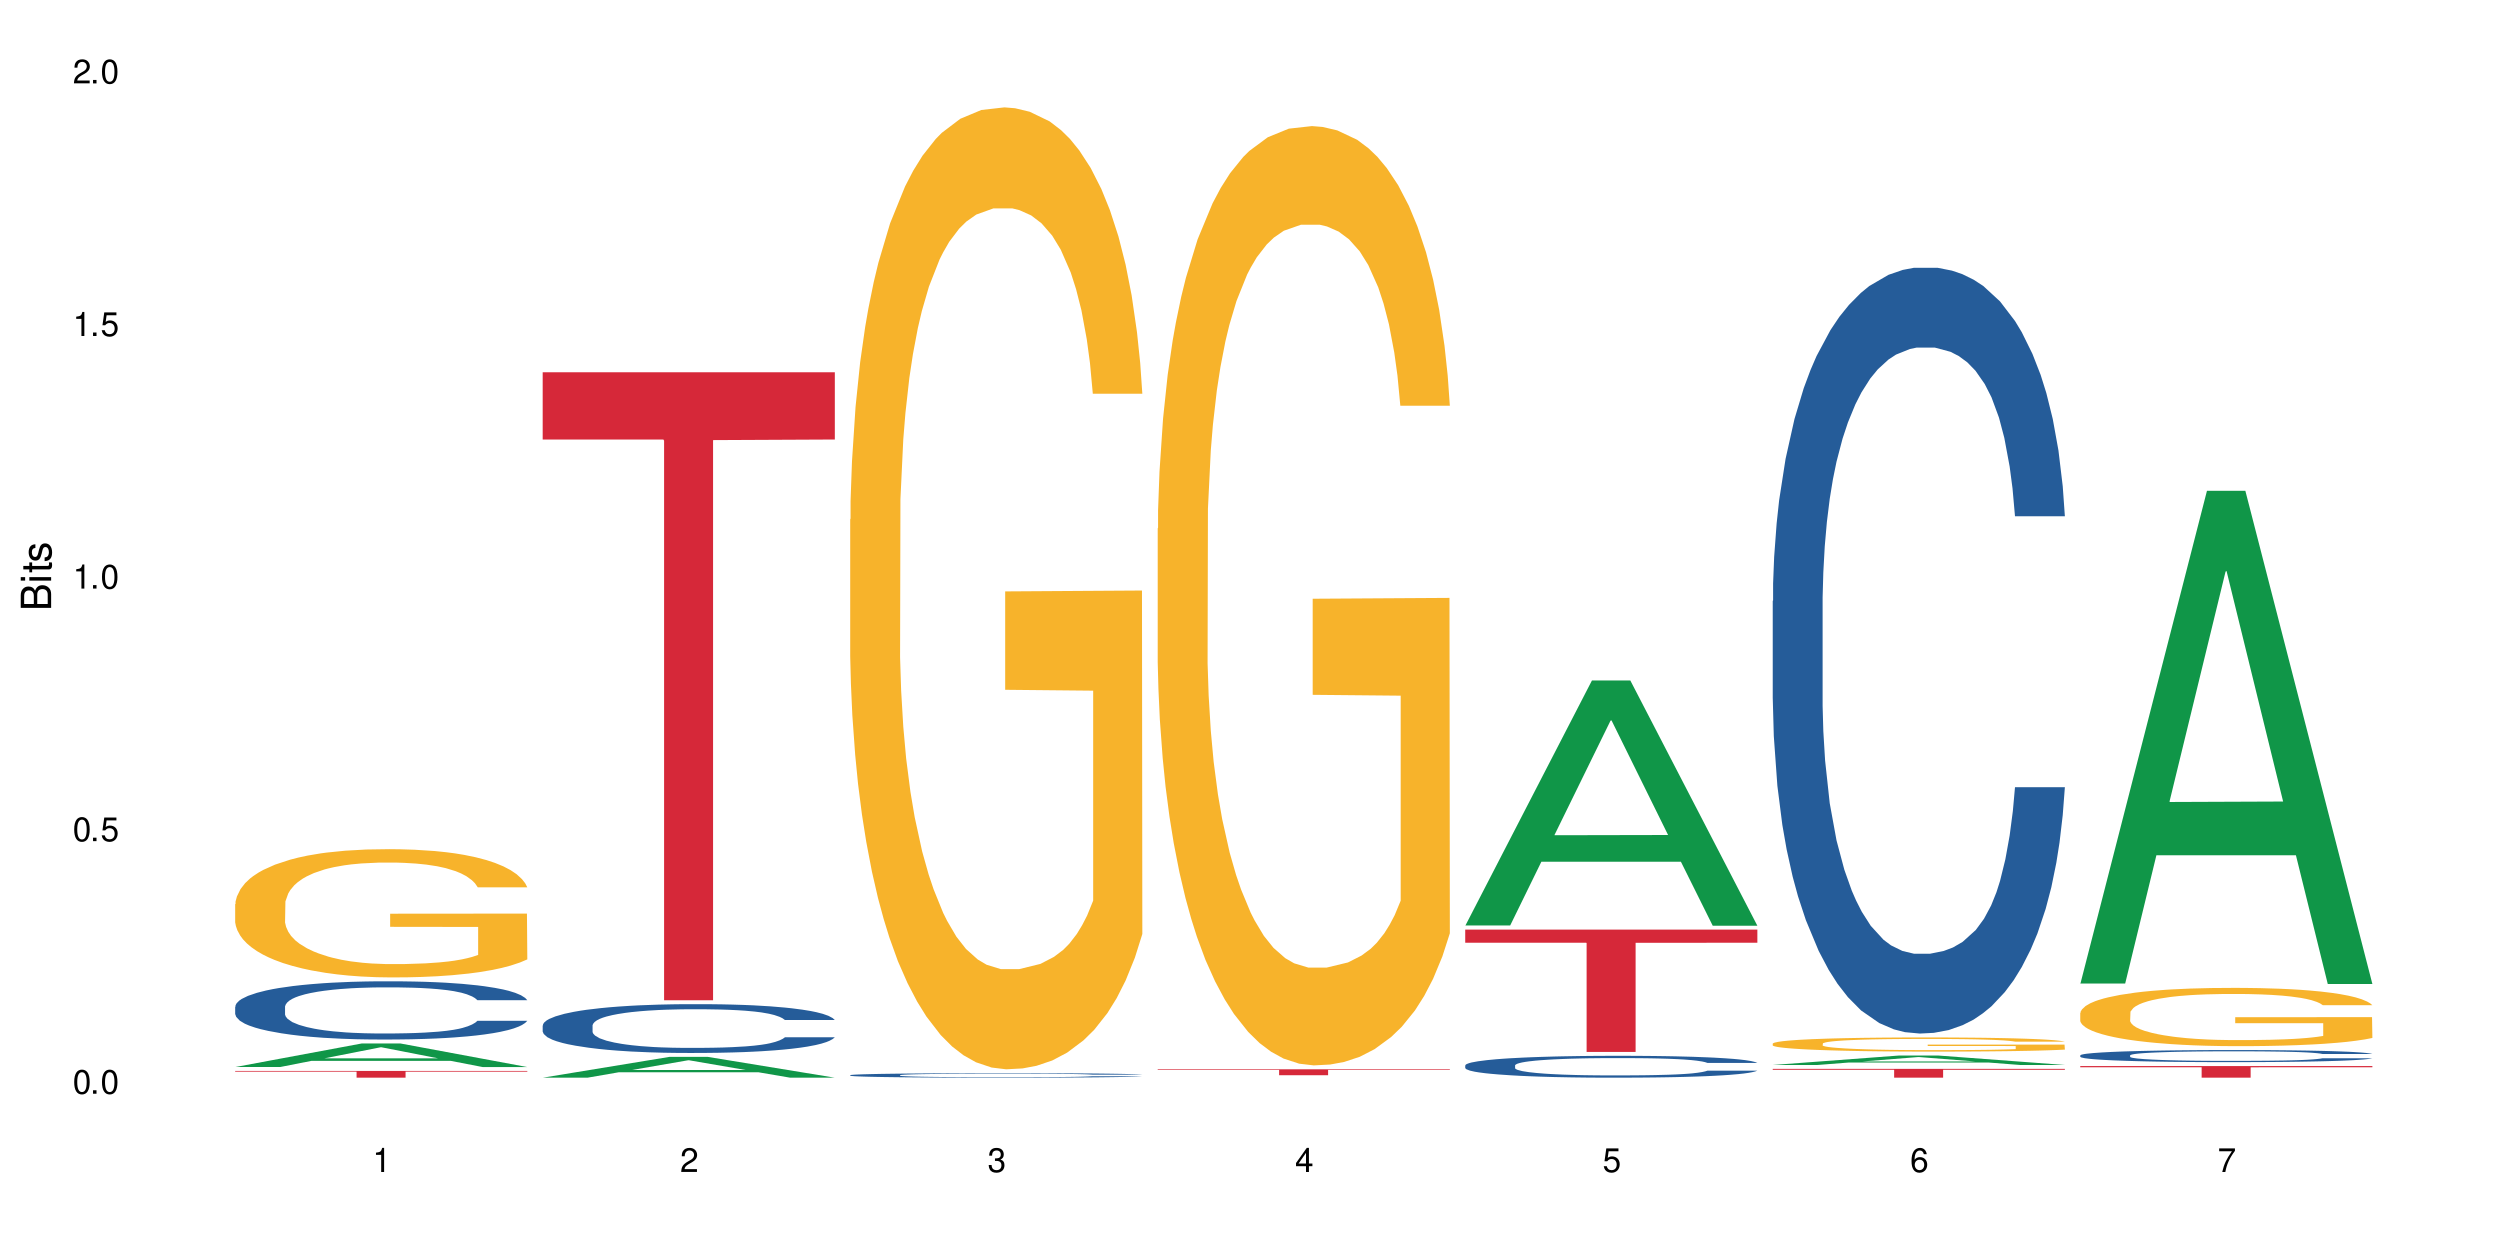 <?xml version="1.0" encoding="UTF-8"?>
<svg xmlns="http://www.w3.org/2000/svg" xmlns:xlink="http://www.w3.org/1999/xlink" width="720" height="360" viewBox="0 0 720 360">
<defs>
<g>
<g id="glyph-0-0">
</g>
<g id="glyph-0-1">
<path d="M 2.641 -6.938 C 2 -6.938 1.422 -6.656 1.078 -6.172 C 0.641 -5.562 0.406 -4.641 0.406 -3.359 C 0.406 -1.016 1.188 0.219 2.641 0.219 C 4.078 0.219 4.859 -1.016 4.859 -3.297 C 4.859 -4.641 4.656 -5.547 4.203 -6.172 C 3.844 -6.656 3.281 -6.938 2.641 -6.938 Z M 2.641 -6.188 C 3.547 -6.188 4 -5.25 4 -3.375 C 4 -1.406 3.562 -0.484 2.625 -0.484 C 1.734 -0.484 1.281 -1.438 1.281 -3.344 C 1.281 -5.25 1.734 -6.188 2.641 -6.188 Z M 2.641 -6.188 "/>
</g>
<g id="glyph-0-2">
<path d="M 1.828 -1 L 0.828 -1 L 0.828 0 L 1.828 0 Z M 1.828 -1 "/>
</g>
<g id="glyph-0-3">
<path d="M 4.562 -6.797 L 1.062 -6.797 L 0.547 -3.094 L 1.328 -3.094 C 1.719 -3.562 2.047 -3.734 2.578 -3.734 C 3.484 -3.734 4.062 -3.109 4.062 -2.094 C 4.062 -1.125 3.484 -0.531 2.578 -0.531 C 1.828 -0.531 1.375 -0.906 1.188 -1.672 L 0.328 -1.672 C 0.453 -1.109 0.547 -0.844 0.75 -0.594 C 1.125 -0.078 1.828 0.219 2.594 0.219 C 3.969 0.219 4.922 -0.781 4.922 -2.219 C 4.922 -3.562 4.031 -4.484 2.719 -4.484 C 2.25 -4.484 1.859 -4.359 1.469 -4.062 L 1.734 -5.969 L 4.562 -5.969 Z M 4.562 -6.797 "/>
</g>
<g id="glyph-0-4">
<path d="M 2.484 -4.938 L 2.484 0 L 3.328 0 L 3.328 -6.938 L 2.766 -6.938 C 2.469 -5.875 2.281 -5.734 0.984 -5.562 L 0.984 -4.938 Z M 2.484 -4.938 "/>
</g>
<g id="glyph-0-5">
<path d="M 4.859 -0.828 L 1.281 -0.828 C 1.359 -1.406 1.672 -1.781 2.5 -2.281 L 3.469 -2.828 C 4.406 -3.344 4.906 -4.062 4.906 -4.906 C 4.906 -5.484 4.672 -6.031 4.266 -6.406 C 3.859 -6.766 3.375 -6.938 2.719 -6.938 C 1.859 -6.938 1.219 -6.625 0.844 -6.031 C 0.609 -5.672 0.5 -5.234 0.484 -4.531 L 1.328 -4.531 C 1.359 -5.016 1.406 -5.281 1.531 -5.516 C 1.75 -5.938 2.188 -6.203 2.703 -6.203 C 3.469 -6.203 4.031 -5.641 4.031 -4.891 C 4.031 -4.344 3.719 -3.859 3.125 -3.516 L 2.234 -3 C 0.812 -2.172 0.406 -1.531 0.328 -0.016 L 4.859 -0.016 Z M 4.859 -0.828 "/>
</g>
<g id="glyph-0-6">
<path d="M 2.125 -3.188 L 2.578 -3.188 C 3.5 -3.188 3.984 -2.766 3.984 -1.922 C 3.984 -1.062 3.469 -0.531 2.594 -0.531 C 1.656 -0.531 1.203 -1 1.156 -2.016 L 0.312 -2.016 C 0.344 -1.453 0.438 -1.094 0.609 -0.781 C 0.953 -0.109 1.625 0.219 2.547 0.219 C 3.953 0.219 4.859 -0.625 4.859 -1.938 C 4.859 -2.828 4.516 -3.297 3.703 -3.594 C 4.344 -3.844 4.656 -4.328 4.656 -5.031 C 4.656 -6.219 3.875 -6.938 2.578 -6.938 C 1.203 -6.938 0.484 -6.172 0.453 -4.703 L 1.297 -4.703 C 1.312 -5.125 1.344 -5.359 1.453 -5.578 C 1.641 -5.969 2.062 -6.203 2.594 -6.203 C 3.344 -6.203 3.797 -5.75 3.797 -5 C 3.797 -4.516 3.609 -4.219 3.25 -4.047 C 3.016 -3.953 2.703 -3.922 2.125 -3.906 Z M 2.125 -3.188 "/>
</g>
<g id="glyph-0-7">
<path d="M 3.141 -1.672 L 3.141 0 L 3.984 0 L 3.984 -1.672 L 4.984 -1.672 L 4.984 -2.438 L 3.984 -2.438 L 3.984 -6.938 L 3.359 -6.938 L 0.266 -2.578 L 0.266 -1.672 Z M 3.141 -2.438 L 1 -2.438 L 3.141 -5.5 Z M 3.141 -2.438 "/>
</g>
<g id="glyph-0-8">
<path d="M 4.781 -5.125 C 4.609 -6.266 3.891 -6.938 2.844 -6.938 C 2.094 -6.938 1.422 -6.578 1.031 -5.953 C 0.594 -5.266 0.406 -4.422 0.406 -3.172 C 0.406 -2 0.578 -1.25 0.984 -0.641 C 1.359 -0.078 1.953 0.219 2.703 0.219 C 3.984 0.219 4.922 -0.75 4.922 -2.094 C 4.922 -3.375 4.062 -4.281 2.844 -4.281 C 2.172 -4.281 1.641 -4.031 1.281 -3.516 C 1.281 -5.234 1.828 -6.188 2.797 -6.188 C 3.391 -6.188 3.797 -5.797 3.938 -5.125 Z M 2.734 -3.531 C 3.547 -3.531 4.062 -2.953 4.062 -2.031 C 4.062 -1.156 3.484 -0.531 2.703 -0.531 C 1.922 -0.531 1.328 -1.188 1.328 -2.078 C 1.328 -2.938 1.906 -3.531 2.734 -3.531 Z M 2.734 -3.531 "/>
</g>
<g id="glyph-0-9">
<path d="M 4.984 -6.797 L 0.438 -6.797 L 0.438 -5.969 L 4.109 -5.969 C 2.5 -3.656 1.828 -2.234 1.328 0 L 2.219 0 C 2.594 -2.172 3.453 -4.047 4.984 -6.094 Z M 4.984 -6.797 "/>
</g>
<g id="glyph-1-0">
</g>
<g id="glyph-1-1">
<path d="M 0 -0.953 L 0 -4.891 C 0 -5.719 -0.234 -6.344 -0.734 -6.797 C -1.188 -7.234 -1.812 -7.469 -2.5 -7.469 C -3.547 -7.469 -4.188 -7 -4.625 -5.875 C -4.984 -6.688 -5.625 -7.094 -6.531 -7.094 C -7.172 -7.094 -7.734 -6.859 -8.141 -6.391 C -8.562 -5.922 -8.75 -5.344 -8.75 -4.5 L -8.75 -0.953 Z M -4.984 -2.062 L -7.766 -2.062 L -7.766 -4.219 C -7.766 -4.844 -7.688 -5.203 -7.453 -5.5 C -7.219 -5.812 -6.859 -5.969 -6.375 -5.969 C -5.891 -5.969 -5.531 -5.812 -5.297 -5.5 C -5.062 -5.203 -4.984 -4.844 -4.984 -4.219 Z M -0.984 -2.062 L -4 -2.062 L -4 -4.781 C -4 -5.766 -3.438 -6.359 -2.484 -6.359 C -1.547 -6.359 -0.984 -5.766 -0.984 -4.781 Z M -0.984 -2.062 "/>
</g>
<g id="glyph-1-2">
<path d="M -6.281 -1.797 L -6.281 -0.797 L 0 -0.797 L 0 -1.797 Z M -8.75 -1.797 L -8.75 -0.797 L -7.484 -0.797 L -7.484 -1.797 Z M -8.75 -1.797 "/>
</g>
<g id="glyph-1-3">
<path d="M -6.281 -3.047 L -6.281 -2.016 L -8.016 -2.016 L -8.016 -1.016 L -6.281 -1.016 L -6.281 -0.172 L -5.469 -0.172 L -5.469 -1.016 L -0.719 -1.016 C -0.078 -1.016 0.281 -1.453 0.281 -2.234 C 0.281 -2.5 0.25 -2.719 0.188 -3.047 L -0.641 -3.047 C -0.609 -2.906 -0.594 -2.766 -0.594 -2.562 C -0.594 -2.141 -0.719 -2.016 -1.156 -2.016 L -5.469 -2.016 L -5.469 -3.047 Z M -6.281 -3.047 "/>
</g>
<g id="glyph-1-4">
<path d="M -4.531 -5.25 C -5.766 -5.25 -6.469 -4.422 -6.469 -2.969 C -6.469 -1.516 -5.719 -0.562 -4.547 -0.562 C -3.562 -0.562 -3.094 -1.062 -2.734 -2.562 L -2.516 -3.484 C -2.344 -4.188 -2.094 -4.469 -1.641 -4.469 C -1.047 -4.469 -0.641 -3.875 -0.641 -3 C -0.641 -2.453 -0.797 -2 -1.062 -1.75 C -1.25 -1.594 -1.422 -1.531 -1.875 -1.469 L -1.875 -0.406 C -0.422 -0.453 0.281 -1.266 0.281 -2.922 C 0.281 -4.5 -0.5 -5.516 -1.719 -5.516 C -2.656 -5.516 -3.172 -4.984 -3.469 -3.734 L -3.703 -2.766 C -3.891 -1.953 -4.156 -1.609 -4.594 -1.609 C -5.188 -1.609 -5.547 -2.125 -5.547 -2.938 C -5.547 -3.75 -5.203 -4.172 -4.531 -4.203 Z M -4.531 -5.25 "/>
</g>
</g>
</defs>
<rect x="-72" y="-36" width="864" height="432" fill="rgb(100%, 100%, 100%)" fill-opacity="1"/>
<path fill-rule="nonzero" fill="rgb(6.275%, 58.824%, 28.235%)" fill-opacity="1" d="M 67.73 307.305 L 67.82 307.297 L 104.227 300.512 L 115.281 300.512 L 151.867 307.312 L 139.012 307.312 L 129.844 305.535 L 89.664 305.535 L 80.676 307.305 L 67.73 307.305 L 93.527 304.801 L 126.156 304.797 L 109.887 301.621 L 109.707 301.613 L 109.527 301.633 L 93.438 304.797 L 93.527 304.801 Z M 67.73 307.305 "/>
<path fill-rule="nonzero" fill="rgb(14.51%, 36.078%, 60%)" fill-opacity="1" d="M 67.73 289.918 L 67.832 289.902 L 67.832 289.535 L 68.141 288.953 L 68.859 288.215 L 69.578 287.711 L 71.426 286.805 L 73.988 285.934 L 76.656 285.258 L 78.605 284.859 L 80.352 284.551 L 84.352 283.984 L 86.918 283.695 L 89.688 283.434 L 93.074 283.172 L 95.535 283.02 L 101.078 282.773 L 105.18 282.668 L 108.363 282.621 L 115.238 282.621 L 119.34 282.684 L 122.316 282.758 L 125.598 282.883 L 128.371 283.02 L 133.191 283.355 L 137.5 283.785 L 139.449 284.031 L 142.527 284.508 L 144.891 284.965 L 146.531 285.363 L 148.379 285.934 L 150.02 286.621 L 151.25 287.402 L 151.867 288.062 L 137.5 288.062 L 136.785 287.449 L 135.961 286.973 L 134.422 286.348 L 132.883 285.902 L 130.73 285.457 L 128.781 285.164 L 126.113 284.875 L 123.754 284.691 L 121.289 284.551 L 118.93 284.461 L 114.414 284.367 L 109.184 284.367 L 107.234 284.398 L 103.23 284.523 L 101.078 284.629 L 98 284.844 L 95.844 285.043 L 93.281 285.352 L 91.535 285.609 L 89.379 286.008 L 87.84 286.359 L 86.098 286.867 L 85.07 287.25 L 84.148 287.68 L 83.328 288.184 L 82.711 288.723 L 82.301 289.289 L 82.094 289.84 L 82.094 292.215 L 82.301 292.766 L 82.812 293.41 L 84.148 294.348 L 86.098 295.156 L 88.355 295.801 L 90.508 296.262 L 91.742 296.477 L 93.383 296.723 L 95.945 297.027 L 99.641 297.336 L 101.797 297.457 L 105.078 297.578 L 108.465 297.641 L 112.98 297.641 L 116.98 297.578 L 119.648 297.504 L 122.418 297.379 L 126.215 297.121 L 128.574 296.875 L 130.629 296.582 L 132.168 296.293 L 133.191 296.047 L 134.73 295.57 L 135.961 295.051 L 136.887 294.516 L 137.5 293.992 L 151.867 293.992 L 151.25 294.605 L 150.328 295.203 L 149.402 295.648 L 147.969 296.184 L 146.324 296.66 L 143.965 297.195 L 142.016 297.551 L 139.449 297.934 L 137.09 298.223 L 134.527 298.484 L 130.73 298.789 L 128.266 298.945 L 125.598 299.082 L 122.418 299.203 L 118.418 299.312 L 114.109 299.371 L 110.105 299.387 L 105.797 299.355 L 102.617 299.297 L 98.41 299.156 L 93.176 298.883 L 89.379 298.59 L 86.406 298.301 L 83.84 297.992 L 80.969 297.578 L 77.273 296.906 L 75.016 296.383 L 73.477 295.953 L 71.734 295.355 L 70.5 294.82 L 69.066 293.961 L 68.039 292.875 L 67.73 292.031 Z M 67.73 289.918 "/>
<path fill-rule="nonzero" fill="rgb(96.863%, 70.196%, 16.863%)" fill-opacity="1" d="M 67.73 260.383 L 67.832 260.348 L 67.832 259.672 L 68.242 258.156 L 69.27 256.062 L 70.605 254.344 L 72.039 252.992 L 72.965 252.285 L 74.504 251.273 L 75.836 250.531 L 79.223 249.012 L 83.531 247.598 L 85.891 246.988 L 88.559 246.414 L 92.355 245.773 L 94.102 245.539 L 99.438 245 L 105.488 244.66 L 112.16 244.559 L 115.238 244.594 L 119.441 244.727 L 125.188 245.098 L 128.473 245.438 L 131.039 245.773 L 133.707 246.211 L 136.988 246.887 L 140.066 247.695 L 142.527 248.508 L 144.992 249.52 L 147.043 250.598 L 148.789 251.777 L 150.328 253.195 L 151.25 254.375 L 151.867 255.559 L 137.605 255.559 L 136.785 254.375 L 135.859 253.465 L 134.32 252.352 L 132.781 251.543 L 131.242 250.902 L 128.371 250.023 L 125.906 249.484 L 122.828 249.012 L 119.855 248.711 L 116.469 248.508 L 114.414 248.438 L 108.977 248.438 L 104.055 248.676 L 101.18 248.945 L 99.129 249.215 L 96.254 249.723 L 94.512 250.125 L 93.484 250.395 L 90.406 251.441 L 88.355 252.387 L 87.227 253.027 L 85.789 254.039 L 84.762 254.949 L 83.633 256.301 L 83.02 257.312 L 82.199 259.605 L 82.094 265.676 L 82.402 266.961 L 83.02 268.344 L 83.84 269.559 L 85.07 270.84 L 86.301 271.816 L 88.457 273.133 L 90.305 274.012 L 91.742 274.582 L 94.512 275.496 L 95.641 275.797 L 98.309 276.406 L 101.078 276.879 L 104.465 277.281 L 107.027 277.484 L 111.133 277.652 L 116.363 277.652 L 122.52 277.449 L 126.422 277.18 L 129.09 276.91 L 130.832 276.676 L 132.988 276.305 L 134.527 275.969 L 135.961 275.598 L 137.707 275.023 L 137.707 266.961 L 112.363 266.926 L 112.363 263.148 L 151.762 263.113 L 151.867 276.305 L 149.711 277.215 L 147.043 278.094 L 144.48 278.766 L 141.812 279.34 L 138.016 279.98 L 134.938 280.387 L 130.215 280.859 L 125.906 281.16 L 121.395 281.363 L 117.391 281.465 L 112.672 281.5 L 108.465 281.434 L 103.949 281.23 L 100.359 280.961 L 97.074 280.621 L 93.793 280.184 L 89.688 279.477 L 87.02 278.902 L 84.25 278.191 L 81.48 277.352 L 79.016 276.438 L 77.375 275.73 L 75.734 274.922 L 73.988 273.91 L 72.348 272.762 L 71.117 271.715 L 69.988 270.535 L 69.168 269.422 L 68.348 267.902 L 67.938 266.691 L 67.73 265.645 Z M 67.73 260.383 "/>
<path fill-rule="nonzero" fill="rgb(83.922%, 15.686%, 22.353%)" fill-opacity="1" d="M 67.73 308.434 L 151.867 308.434 L 151.867 308.641 L 116.801 308.645 L 116.801 310.375 L 102.695 310.375 L 102.695 308.645 L 102.488 308.641 L 67.73 308.641 Z M 67.73 308.434 "/>
<path fill-rule="nonzero" fill="rgb(6.275%, 58.824%, 28.235%)" fill-opacity="1" d="M 156.293 310.367 L 156.383 310.363 L 192.789 304.383 L 203.844 304.383 L 240.43 310.375 L 227.574 310.375 L 218.406 308.809 L 178.227 308.809 L 169.238 310.367 L 156.293 310.367 L 182.094 308.164 L 214.723 308.156 L 198.453 305.359 L 198.273 305.355 L 198.094 305.371 L 182.004 308.156 L 182.094 308.164 Z M 156.293 310.367 "/>
<path fill-rule="nonzero" fill="rgb(14.51%, 36.078%, 60%)" fill-opacity="1" d="M 156.293 295.32 L 156.398 295.305 L 156.398 294.996 L 156.703 294.508 L 157.422 293.895 L 158.141 293.469 L 159.988 292.711 L 162.555 291.977 L 165.223 291.414 L 167.172 291.078 L 168.914 290.82 L 172.918 290.348 L 175.48 290.102 L 178.25 289.883 L 181.637 289.664 L 184.102 289.535 L 189.641 289.332 L 193.746 289.242 L 196.926 289.203 L 203.801 289.203 L 207.902 289.254 L 210.879 289.32 L 214.164 289.422 L 216.934 289.535 L 221.754 289.82 L 226.066 290.18 L 228.016 290.387 L 231.094 290.785 L 233.453 291.168 L 235.094 291.504 L 236.941 291.977 L 238.582 292.555 L 239.812 293.211 L 240.43 293.766 L 226.066 293.766 L 225.348 293.25 L 224.527 292.852 L 222.988 292.324 L 221.449 291.953 L 219.293 291.578 L 217.344 291.336 L 214.676 291.09 L 212.316 290.938 L 209.855 290.82 L 207.492 290.746 L 202.98 290.668 L 197.746 290.668 L 195.797 290.695 L 191.797 290.797 L 189.641 290.887 L 186.562 291.066 L 184.406 291.234 L 181.844 291.488 L 180.098 291.707 L 177.945 292.043 L 176.406 292.34 L 174.66 292.762 L 173.633 293.082 L 172.711 293.441 L 171.891 293.867 L 171.273 294.316 L 170.863 294.793 L 170.66 295.254 L 170.66 297.246 L 170.863 297.707 L 171.379 298.25 L 172.711 299.031 L 174.66 299.715 L 176.918 300.254 L 179.074 300.637 L 180.305 300.816 L 181.945 301.023 L 184.512 301.281 L 188.203 301.539 L 190.359 301.641 L 193.641 301.742 L 197.027 301.793 L 201.543 301.793 L 205.543 301.742 L 208.211 301.68 L 210.98 301.574 L 214.777 301.359 L 217.137 301.152 L 219.191 300.906 L 220.73 300.664 L 221.754 300.457 L 223.293 300.059 L 224.527 299.621 L 225.449 299.172 L 226.066 298.738 L 240.43 298.738 L 239.812 299.25 L 238.891 299.75 L 237.969 300.125 L 236.531 300.574 L 234.891 300.973 L 232.527 301.422 L 230.578 301.719 L 228.016 302.039 L 225.656 302.281 L 223.09 302.5 L 219.293 302.758 L 216.832 302.887 L 214.164 303.004 L 210.98 303.105 L 206.98 303.195 L 202.672 303.246 L 198.668 303.258 L 194.359 303.234 L 191.18 303.184 L 186.973 303.066 L 181.738 302.836 L 177.945 302.59 L 174.969 302.348 L 172.402 302.09 L 169.531 301.742 L 165.836 301.176 L 163.578 300.742 L 162.039 300.383 L 160.297 299.879 L 159.066 299.43 L 157.629 298.711 L 156.602 297.797 L 156.293 297.094 Z M 156.293 295.32 "/>
<path fill-rule="nonzero" fill="rgb(83.922%, 15.686%, 22.353%)" fill-opacity="1" d="M 156.293 107.219 L 240.43 107.219 L 240.43 126.578 L 205.363 126.75 L 205.363 288.082 L 191.258 288.082 L 191.258 126.918 L 191.051 126.578 L 156.293 126.578 Z M 156.293 107.219 "/>
<path fill-rule="nonzero" fill="rgb(14.51%, 36.078%, 60%)" fill-opacity="1" d="M 244.859 309.645 L 244.961 309.641 L 244.961 309.613 L 245.27 309.566 L 245.988 309.512 L 246.703 309.473 L 248.551 309.402 L 251.117 309.336 L 253.785 309.281 L 255.734 309.254 L 257.477 309.23 L 261.48 309.184 L 264.043 309.164 L 266.816 309.141 L 270.199 309.121 L 272.664 309.109 L 278.203 309.09 L 282.309 309.082 L 285.488 309.078 L 292.363 309.078 L 296.469 309.086 L 299.441 309.09 L 302.727 309.102 L 305.496 309.109 L 310.32 309.137 L 314.629 309.168 L 316.578 309.188 L 319.656 309.227 L 322.016 309.262 L 323.656 309.293 L 325.504 309.336 L 327.145 309.387 L 328.379 309.449 L 328.992 309.5 L 314.629 309.5 L 313.91 309.453 L 313.09 309.414 L 311.551 309.367 L 310.012 309.332 L 307.855 309.297 L 305.906 309.277 L 303.238 309.254 L 300.879 309.238 L 298.418 309.23 L 296.059 309.223 L 291.543 309.215 L 286.309 309.215 L 284.359 309.219 L 280.359 309.227 L 278.203 309.234 L 275.125 309.25 L 272.973 309.266 L 270.406 309.289 L 268.66 309.309 L 266.508 309.34 L 264.969 309.367 L 263.223 309.406 L 262.199 309.438 L 261.273 309.469 L 260.453 309.508 L 259.84 309.551 L 259.426 309.594 L 259.223 309.637 L 259.223 309.82 L 259.426 309.863 L 259.941 309.914 L 261.273 309.984 L 263.223 310.047 L 265.48 310.098 L 267.637 310.133 L 268.867 310.148 L 270.508 310.168 L 273.074 310.191 L 276.77 310.215 L 278.922 310.227 L 282.207 310.234 L 285.59 310.238 L 290.105 310.238 L 294.109 310.234 L 296.773 310.227 L 299.547 310.219 L 303.344 310.199 L 305.703 310.18 L 307.754 310.156 L 309.293 310.137 L 310.32 310.117 L 311.859 310.078 L 313.09 310.039 L 314.012 309.996 L 314.629 309.957 L 328.992 309.957 L 328.379 310.004 L 327.453 310.051 L 326.531 310.086 L 325.094 310.125 L 323.453 310.164 L 321.094 310.203 L 319.145 310.23 L 316.578 310.262 L 314.219 310.285 L 311.652 310.305 L 307.855 310.328 L 305.395 310.34 L 302.727 310.352 L 299.547 310.359 L 295.543 310.367 L 291.234 310.371 L 287.234 310.375 L 282.926 310.371 L 279.742 310.367 L 275.535 310.355 L 270.305 310.336 L 266.508 310.312 L 263.531 310.289 L 260.965 310.266 L 258.094 310.234 L 254.398 310.184 L 252.145 310.141 L 250.605 310.109 L 248.859 310.062 L 247.629 310.02 L 246.191 309.957 L 245.164 309.871 L 244.859 309.805 Z M 244.859 309.645 "/>
<path fill-rule="nonzero" fill="rgb(96.863%, 70.196%, 16.863%)" fill-opacity="1" d="M 244.859 149.578 L 244.961 149.324 L 244.961 144.266 L 245.371 132.879 L 246.398 117.195 L 247.73 104.293 L 249.168 94.172 L 250.09 88.859 L 251.629 81.27 L 252.965 75.703 L 256.348 64.316 L 260.66 53.691 L 263.02 49.137 L 265.688 44.836 L 269.484 40.031 L 271.227 38.258 L 276.562 34.211 L 282.617 31.68 L 289.285 30.922 L 292.363 31.176 L 296.57 32.188 L 302.316 34.969 L 305.598 37.5 L 308.164 40.031 L 310.832 43.32 L 314.117 48.379 L 317.195 54.449 L 319.656 60.523 L 322.117 68.113 L 324.172 76.207 L 325.914 85.062 L 327.453 95.691 L 328.379 104.543 L 328.992 113.398 L 314.73 113.398 L 313.91 104.543 L 312.988 97.715 L 311.449 89.363 L 309.91 83.293 L 308.371 78.484 L 305.496 71.906 L 303.035 67.859 L 299.957 64.316 L 296.98 62.039 L 293.594 60.523 L 291.543 60.016 L 286.105 60.016 L 281.18 61.789 L 278.309 63.812 L 276.254 65.836 L 273.383 69.629 L 271.637 72.668 L 270.613 74.691 L 267.535 82.535 L 265.48 89.617 L 264.352 94.426 L 262.918 102.016 L 261.891 108.844 L 260.762 118.965 L 260.145 126.555 L 259.324 143.762 L 259.223 189.301 L 259.531 198.914 L 260.145 209.285 L 260.965 218.395 L 262.199 228.008 L 263.43 235.348 L 265.582 245.215 L 267.43 251.793 L 268.867 256.094 L 271.637 262.922 L 272.766 265.199 L 275.434 269.754 L 278.203 273.297 L 281.59 276.332 L 284.156 277.852 L 288.258 279.117 L 293.492 279.117 L 299.648 277.598 L 303.547 275.574 L 306.215 273.551 L 307.961 271.777 L 310.113 268.996 L 311.652 266.465 L 313.09 263.684 L 314.832 259.383 L 314.832 198.914 L 289.492 198.66 L 289.492 170.324 L 328.891 170.07 L 328.992 268.996 L 326.84 275.828 L 324.172 282.402 L 321.605 287.465 L 318.938 291.766 L 315.141 296.574 L 312.062 299.609 L 307.344 303.148 L 303.035 305.426 L 298.52 306.945 L 294.52 307.703 L 289.797 307.957 L 285.59 307.453 L 281.078 305.934 L 277.484 303.91 L 274.203 301.379 L 270.918 298.09 L 266.816 292.777 L 264.148 288.477 L 261.379 283.164 L 258.605 276.84 L 256.145 270.008 L 254.504 264.695 L 252.859 258.621 L 251.117 251.031 L 249.477 242.43 L 248.242 234.586 L 247.113 225.73 L 246.293 217.383 L 245.473 205.996 L 245.062 196.891 L 244.859 189.047 Z M 244.859 149.578 "/>
<path fill-rule="nonzero" fill="rgb(96.863%, 70.196%, 16.863%)" fill-opacity="1" d="M 333.422 152.18 L 333.523 151.934 L 333.523 146.992 L 333.934 135.875 L 334.961 120.559 L 336.293 107.957 L 337.73 98.078 L 338.652 92.891 L 340.191 85.477 L 341.527 80.043 L 344.914 68.926 L 349.223 58.551 L 351.582 54.102 L 354.25 49.902 L 358.047 45.207 L 359.789 43.48 L 365.125 39.527 L 371.18 37.055 L 377.848 36.312 L 380.926 36.562 L 385.133 37.551 L 390.879 40.266 L 394.164 42.738 L 396.727 45.207 L 399.395 48.418 L 402.68 53.359 L 405.758 59.289 L 408.219 65.219 L 410.684 72.629 L 412.734 80.535 L 414.477 89.184 L 416.016 99.559 L 416.941 108.207 L 417.555 116.852 L 403.293 116.852 L 402.473 108.207 L 401.551 101.535 L 400.012 93.383 L 398.473 87.453 L 396.934 82.762 L 394.059 76.336 L 391.598 72.383 L 388.52 68.926 L 385.543 66.703 L 382.156 65.219 L 380.105 64.727 L 374.668 64.727 L 369.742 66.453 L 366.871 68.43 L 364.816 70.406 L 361.945 74.113 L 360.199 77.078 L 359.176 79.055 L 356.098 86.711 L 354.043 93.629 L 352.914 98.324 L 351.48 105.734 L 350.453 112.406 L 349.324 122.289 L 348.711 129.699 L 347.887 146.5 L 347.785 190.969 L 348.094 200.355 L 348.711 210.484 L 349.531 219.379 L 350.762 228.766 L 351.992 235.93 L 354.148 245.566 L 355.992 251.988 L 357.43 256.188 L 360.199 262.859 L 361.328 265.082 L 363.996 269.531 L 366.766 272.988 L 370.152 275.953 L 372.719 277.434 L 376.824 278.672 L 382.055 278.672 L 388.211 277.188 L 392.109 275.211 L 394.777 273.234 L 396.523 271.504 L 398.676 268.789 L 400.215 266.316 L 401.652 263.602 L 403.398 259.398 L 403.398 200.355 L 378.055 200.109 L 378.055 172.438 L 417.453 172.191 L 417.555 268.789 L 415.402 275.457 L 412.734 281.883 L 410.168 286.824 L 407.5 291.023 L 403.703 295.715 L 400.625 298.68 L 395.906 302.141 L 391.598 304.363 L 387.082 305.848 L 383.082 306.586 L 378.363 306.832 L 374.156 306.34 L 369.641 304.859 L 366.051 302.883 L 362.766 300.41 L 359.484 297.199 L 355.379 292.012 L 352.711 287.812 L 349.941 282.625 L 347.172 276.445 L 344.707 269.777 L 343.066 264.59 L 341.426 258.66 L 339.68 251.246 L 338.039 242.848 L 336.809 235.191 L 335.68 226.543 L 334.859 218.391 L 334.035 207.273 L 333.625 198.379 L 333.422 190.719 Z M 333.422 152.18 "/>
<path fill-rule="nonzero" fill="rgb(83.922%, 15.686%, 22.353%)" fill-opacity="1" d="M 333.422 307.957 L 417.555 307.957 L 417.555 308.141 L 382.492 308.141 L 382.492 309.664 L 368.383 309.664 L 368.383 308.141 L 333.422 308.141 Z M 333.422 307.957 "/>
<path fill-rule="nonzero" fill="rgb(6.275%, 58.824%, 28.235%)" fill-opacity="1" d="M 421.984 266.543 L 422.074 266.477 L 458.48 195.98 L 469.535 195.98 L 506.121 266.609 L 493.266 266.609 L 484.098 248.172 L 443.918 248.172 L 434.93 266.543 L 421.984 266.543 L 447.781 240.547 L 480.41 240.48 L 464.141 207.52 L 463.961 207.453 L 463.781 207.652 L 447.691 240.48 L 447.781 240.547 Z M 421.984 266.543 "/>
<path fill-rule="nonzero" fill="rgb(14.51%, 36.078%, 60%)" fill-opacity="1" d="M 421.984 306.816 L 422.086 306.812 L 422.086 306.672 L 422.395 306.453 L 423.113 306.18 L 423.832 305.988 L 425.68 305.648 L 428.242 305.32 L 430.91 305.066 L 432.859 304.918 L 434.605 304.801 L 438.605 304.59 L 441.172 304.48 L 443.941 304.383 L 447.328 304.285 L 449.789 304.227 L 455.332 304.133 L 459.434 304.094 L 462.617 304.078 L 469.488 304.078 L 473.594 304.102 L 476.57 304.129 L 479.852 304.176 L 482.625 304.227 L 487.445 304.352 L 491.754 304.516 L 493.703 304.605 L 496.781 304.785 L 499.145 304.957 L 500.785 305.105 L 502.633 305.32 L 504.273 305.578 L 505.504 305.871 L 506.121 306.121 L 491.754 306.121 L 491.035 305.891 L 490.215 305.711 L 488.676 305.477 L 487.137 305.309 L 484.984 305.141 L 483.035 305.031 L 480.367 304.922 L 478.008 304.855 L 475.543 304.801 L 473.184 304.77 L 468.668 304.734 L 463.438 304.734 L 461.488 304.746 L 457.484 304.789 L 455.332 304.832 L 452.254 304.91 L 450.098 304.988 L 447.531 305.102 L 445.789 305.199 L 443.633 305.348 L 442.094 305.48 L 440.352 305.672 L 439.324 305.816 L 438.402 305.977 L 437.582 306.168 L 436.965 306.367 L 436.555 306.582 L 436.348 306.789 L 436.348 307.68 L 436.555 307.887 L 437.066 308.129 L 438.402 308.48 L 440.352 308.785 L 442.609 309.027 L 444.762 309.199 L 445.992 309.281 L 447.637 309.371 L 450.199 309.488 L 453.895 309.602 L 456.051 309.648 L 459.332 309.695 L 462.719 309.719 L 467.234 309.719 L 471.234 309.695 L 473.902 309.668 L 476.672 309.621 L 480.469 309.523 L 482.828 309.43 L 484.879 309.32 L 486.418 309.211 L 487.445 309.121 L 488.984 308.941 L 490.215 308.746 L 491.141 308.543 L 491.754 308.348 L 506.121 308.348 L 505.504 308.578 L 504.582 308.801 L 503.656 308.969 L 502.223 309.172 L 500.578 309.348 L 498.219 309.551 L 496.27 309.684 L 493.703 309.828 L 491.344 309.938 L 488.781 310.035 L 484.984 310.148 L 482.52 310.207 L 479.852 310.258 L 476.672 310.305 L 472.672 310.344 L 468.363 310.367 L 464.359 310.375 L 460.051 310.363 L 456.871 310.34 L 452.664 310.289 L 447.43 310.184 L 443.633 310.074 L 440.66 309.965 L 438.094 309.852 L 435.219 309.695 L 431.527 309.441 L 429.27 309.246 L 427.73 309.086 L 425.984 308.859 L 424.754 308.66 L 423.32 308.336 L 422.293 307.93 L 421.984 307.609 Z M 421.984 306.816 "/>
<path fill-rule="nonzero" fill="rgb(83.922%, 15.686%, 22.353%)" fill-opacity="1" d="M 421.984 267.73 L 506.121 267.73 L 506.121 271.504 L 471.055 271.535 L 471.055 302.953 L 456.945 302.953 L 456.945 271.57 L 456.742 271.504 L 421.984 271.504 Z M 421.984 267.73 "/>
<path fill-rule="nonzero" fill="rgb(6.275%, 58.824%, 28.235%)" fill-opacity="1" d="M 510.547 306.711 L 510.637 306.711 L 547.043 303.984 L 558.098 303.984 L 594.684 306.715 L 581.828 306.715 L 572.66 306.004 L 532.48 306.004 L 523.492 306.711 L 510.547 306.711 L 536.348 305.707 L 568.977 305.707 L 552.707 304.434 L 552.527 304.43 L 552.348 304.438 L 536.258 305.707 L 536.348 305.707 Z M 510.547 306.711 "/>
<path fill-rule="nonzero" fill="rgb(14.51%, 36.078%, 60%)" fill-opacity="1" d="M 510.547 173.086 L 510.652 172.883 L 510.652 168.043 L 510.957 160.383 L 511.676 150.707 L 512.395 144.055 L 514.242 132.164 L 516.809 120.672 L 519.473 111.801 L 521.426 106.562 L 523.168 102.531 L 527.168 95.07 L 529.734 91.242 L 532.504 87.812 L 535.891 84.387 L 538.355 82.371 L 543.895 79.145 L 548 77.734 L 551.18 77.129 L 558.055 77.129 L 562.156 77.938 L 565.133 78.945 L 568.418 80.559 L 571.188 82.371 L 576.008 86.805 L 580.32 92.449 L 582.27 95.676 L 585.348 101.926 L 587.707 107.973 L 589.348 113.215 L 591.195 120.672 L 592.836 129.742 L 594.066 140.023 L 594.684 148.691 L 580.32 148.691 L 579.602 140.629 L 578.781 134.379 L 577.242 126.113 L 575.703 120.27 L 573.547 114.422 L 571.598 110.594 L 568.93 106.762 L 566.57 104.344 L 564.105 102.531 L 561.746 101.32 L 557.234 100.109 L 552 100.109 L 550.051 100.516 L 546.051 102.125 L 543.895 103.539 L 540.816 106.359 L 538.66 108.98 L 536.098 113.012 L 534.352 116.438 L 532.199 121.68 L 530.66 126.316 L 528.914 132.969 L 527.887 138.008 L 526.965 143.652 L 526.145 150.305 L 525.527 157.359 L 525.117 164.82 L 524.914 172.078 L 524.914 203.32 L 525.117 210.578 L 525.629 219.047 L 526.965 231.344 L 528.914 242.027 L 531.172 250.492 L 533.324 256.539 L 534.559 259.363 L 536.199 262.59 L 538.766 266.621 L 542.457 270.652 L 544.613 272.266 L 547.895 273.875 L 551.281 274.684 L 555.797 274.684 L 559.797 273.875 L 562.465 272.867 L 565.234 271.258 L 569.031 267.828 L 571.391 264.605 L 573.445 260.773 L 574.984 256.945 L 576.008 253.719 L 577.547 247.469 L 578.781 240.617 L 579.703 233.559 L 580.32 226.707 L 594.684 226.707 L 594.066 234.77 L 593.145 242.633 L 592.223 248.477 L 590.785 255.531 L 589.145 261.781 L 586.781 268.836 L 584.832 273.473 L 582.27 278.512 L 579.91 282.344 L 577.344 285.77 L 573.547 289.801 L 571.086 291.816 L 568.418 293.633 L 565.234 295.246 L 561.234 296.656 L 556.926 297.461 L 552.922 297.664 L 548.613 297.262 L 545.434 296.453 L 541.227 294.641 L 535.992 291.012 L 532.199 287.18 L 529.223 283.352 L 526.656 279.32 L 523.785 273.875 L 520.09 265.008 L 517.832 258.152 L 516.293 252.508 L 514.551 244.648 L 513.316 237.59 L 511.883 226.305 L 510.855 211.992 L 510.547 200.902 Z M 510.547 173.086 "/>
<path fill-rule="nonzero" fill="rgb(96.863%, 70.196%, 16.863%)" fill-opacity="1" d="M 510.547 300.531 L 510.652 300.527 L 510.652 300.453 L 511.062 300.285 L 512.086 300.055 L 513.422 299.867 L 514.855 299.719 L 515.781 299.641 L 517.32 299.527 L 518.652 299.445 L 522.039 299.277 L 526.348 299.121 L 528.707 299.055 L 531.375 298.992 L 535.172 298.922 L 536.918 298.895 L 542.254 298.836 L 548.305 298.797 L 554.977 298.785 L 558.055 298.789 L 562.262 298.805 L 568.008 298.848 L 571.289 298.883 L 573.855 298.922 L 576.523 298.969 L 579.805 299.043 L 582.883 299.133 L 585.348 299.223 L 587.809 299.332 L 589.859 299.453 L 591.605 299.582 L 593.145 299.738 L 594.066 299.871 L 594.684 300 L 580.422 300 L 579.602 299.871 L 578.676 299.77 L 577.137 299.645 L 575.598 299.559 L 574.059 299.484 L 571.188 299.391 L 568.723 299.328 L 565.645 299.277 L 562.672 299.246 L 559.285 299.223 L 557.234 299.215 L 551.793 299.215 L 546.871 299.242 L 543.996 299.27 L 541.945 299.301 L 539.07 299.355 L 537.328 299.402 L 536.301 299.43 L 533.223 299.547 L 531.172 299.648 L 530.043 299.723 L 528.605 299.832 L 527.582 299.934 L 526.453 300.082 L 525.836 300.195 L 525.016 300.445 L 524.914 301.117 L 525.219 301.258 L 525.836 301.41 L 526.656 301.547 L 527.887 301.688 L 529.121 301.793 L 531.273 301.941 L 533.121 302.035 L 534.559 302.102 L 537.328 302.199 L 538.457 302.234 L 541.125 302.301 L 543.895 302.352 L 547.281 302.398 L 549.844 302.422 L 553.949 302.438 L 559.184 302.438 L 565.34 302.418 L 569.238 302.387 L 571.906 302.355 L 573.648 302.332 L 575.805 302.289 L 577.344 302.254 L 578.781 302.211 L 580.523 302.148 L 580.523 301.258 L 555.18 301.254 L 555.18 300.84 L 594.582 300.836 L 594.684 302.289 L 592.527 302.391 L 589.859 302.488 L 587.297 302.562 L 584.629 302.625 L 580.832 302.695 L 577.754 302.742 L 573.035 302.793 L 568.723 302.828 L 564.211 302.848 L 560.207 302.859 L 555.488 302.863 L 551.281 302.855 L 546.766 302.832 L 543.176 302.805 L 539.895 302.766 L 536.609 302.719 L 532.504 302.641 L 529.836 302.578 L 527.066 302.5 L 524.297 302.406 L 521.836 302.305 L 520.191 302.227 L 518.551 302.137 L 516.809 302.027 L 515.164 301.898 L 513.934 301.785 L 512.805 301.652 L 511.984 301.531 L 511.164 301.363 L 510.754 301.23 L 510.547 301.113 Z M 510.547 300.531 "/>
<path fill-rule="nonzero" fill="rgb(83.922%, 15.686%, 22.353%)" fill-opacity="1" d="M 510.547 307.836 L 594.684 307.836 L 594.684 308.109 L 559.617 308.109 L 559.617 310.375 L 545.512 310.375 L 545.512 308.113 L 545.305 308.109 L 510.547 308.109 Z M 510.547 307.836 "/>
<path fill-rule="nonzero" fill="rgb(6.275%, 58.824%, 28.235%)" fill-opacity="1" d="M 599.113 283.25 L 599.203 283.117 L 635.605 141.355 L 646.664 141.355 L 683.246 283.387 L 670.395 283.387 L 661.223 246.309 L 621.043 246.309 L 612.055 283.25 L 599.113 283.25 L 624.91 230.973 L 657.539 230.84 L 641.27 164.559 L 641.09 164.426 L 640.91 164.824 L 624.82 230.84 L 624.91 230.973 Z M 599.113 283.25 "/>
<path fill-rule="nonzero" fill="rgb(14.51%, 36.078%, 60%)" fill-opacity="1" d="M 599.113 303.93 L 599.215 303.93 L 599.215 303.852 L 599.523 303.73 L 600.238 303.578 L 600.957 303.473 L 602.805 303.285 L 605.371 303.105 L 608.039 302.965 L 609.988 302.883 L 611.73 302.816 L 615.734 302.699 L 618.297 302.641 L 621.07 302.586 L 624.453 302.531 L 626.918 302.5 L 632.457 302.449 L 636.562 302.426 L 639.742 302.418 L 646.617 302.418 L 650.723 302.43 L 653.695 302.445 L 656.98 302.473 L 659.75 302.5 L 664.574 302.57 L 668.883 302.66 L 670.832 302.711 L 673.91 302.809 L 676.27 302.902 L 677.91 302.988 L 679.758 303.105 L 681.398 303.246 L 682.633 303.41 L 683.246 303.547 L 668.883 303.547 L 668.164 303.418 L 667.344 303.32 L 665.805 303.191 L 664.266 303.098 L 662.109 303.004 L 660.16 302.945 L 657.492 302.883 L 655.133 302.848 L 652.672 302.816 L 650.312 302.797 L 645.797 302.781 L 640.562 302.781 L 638.613 302.785 L 634.613 302.812 L 632.457 302.832 L 629.379 302.879 L 627.227 302.918 L 624.66 302.984 L 622.914 303.039 L 620.762 303.121 L 619.223 303.191 L 617.477 303.297 L 616.453 303.379 L 615.527 303.465 L 614.707 303.57 L 614.09 303.684 L 613.68 303.801 L 613.477 303.914 L 613.477 304.406 L 613.68 304.523 L 614.195 304.656 L 615.527 304.852 L 617.477 305.02 L 619.734 305.152 L 621.891 305.246 L 623.121 305.293 L 624.762 305.344 L 627.328 305.406 L 631.02 305.469 L 633.176 305.496 L 636.461 305.52 L 639.844 305.535 L 644.359 305.535 L 648.359 305.52 L 651.027 305.504 L 653.801 305.48 L 657.594 305.426 L 659.957 305.375 L 662.008 305.316 L 663.547 305.254 L 664.574 305.203 L 666.113 305.105 L 667.344 304.996 L 668.266 304.887 L 668.883 304.777 L 683.246 304.777 L 682.633 304.902 L 681.707 305.027 L 680.785 305.121 L 679.348 305.23 L 677.707 305.332 L 675.348 305.441 L 673.398 305.516 L 670.832 305.594 L 668.473 305.656 L 665.906 305.707 L 662.109 305.773 L 659.648 305.805 L 656.98 305.832 L 653.801 305.859 L 649.797 305.879 L 645.488 305.895 L 641.488 305.898 L 637.176 305.891 L 633.996 305.879 L 629.789 305.848 L 624.559 305.793 L 620.762 305.73 L 617.785 305.672 L 615.219 305.605 L 612.348 305.52 L 608.652 305.383 L 606.395 305.273 L 604.855 305.184 L 603.113 305.059 L 601.883 304.949 L 600.445 304.77 L 599.418 304.543 L 599.113 304.371 Z M 599.113 303.93 "/>
<path fill-rule="nonzero" fill="rgb(96.863%, 70.196%, 16.863%)" fill-opacity="1" d="M 599.113 291.699 L 599.215 291.684 L 599.215 291.375 L 599.625 290.688 L 600.652 289.734 L 601.984 288.953 L 603.422 288.34 L 604.344 288.02 L 605.883 287.559 L 607.219 287.223 L 610.602 286.531 L 614.914 285.887 L 617.273 285.609 L 619.941 285.352 L 623.738 285.059 L 625.48 284.953 L 630.816 284.707 L 636.871 284.555 L 643.539 284.508 L 646.617 284.523 L 650.824 284.582 L 656.57 284.754 L 659.852 284.906 L 662.418 285.059 L 665.086 285.258 L 668.367 285.566 L 671.445 285.934 L 673.91 286.301 L 676.371 286.762 L 678.426 287.25 L 680.168 287.789 L 681.707 288.434 L 682.633 288.969 L 683.246 289.504 L 668.984 289.504 L 668.164 288.969 L 667.242 288.555 L 665.703 288.047 L 664.164 287.68 L 662.625 287.391 L 659.75 286.992 L 657.289 286.746 L 654.211 286.531 L 651.234 286.395 L 647.848 286.301 L 645.797 286.27 L 640.359 286.27 L 635.434 286.379 L 632.559 286.5 L 630.508 286.621 L 627.637 286.852 L 625.891 287.035 L 624.863 287.16 L 621.785 287.637 L 619.734 288.062 L 618.605 288.355 L 617.168 288.816 L 616.145 289.23 L 615.016 289.844 L 614.398 290.301 L 613.578 291.344 L 613.477 294.105 L 613.785 294.688 L 614.398 295.316 L 615.219 295.867 L 616.453 296.449 L 617.684 296.895 L 619.836 297.492 L 621.684 297.891 L 623.121 298.152 L 625.891 298.566 L 627.02 298.703 L 629.688 298.98 L 632.457 299.195 L 635.844 299.379 L 638.41 299.469 L 642.512 299.547 L 647.746 299.547 L 653.902 299.453 L 657.801 299.332 L 660.469 299.211 L 662.211 299.102 L 664.367 298.934 L 665.906 298.781 L 667.344 298.613 L 669.086 298.352 L 669.086 294.688 L 643.742 294.672 L 643.742 292.953 L 683.145 292.938 L 683.246 298.934 L 681.094 299.348 L 678.426 299.746 L 675.859 300.055 L 673.191 300.312 L 669.395 300.605 L 666.316 300.789 L 661.598 301.004 L 657.289 301.141 L 652.773 301.234 L 648.773 301.281 L 644.051 301.293 L 639.844 301.266 L 635.332 301.172 L 631.738 301.051 L 628.457 300.895 L 625.172 300.695 L 621.07 300.375 L 618.402 300.113 L 615.629 299.793 L 612.859 299.41 L 610.398 298.996 L 608.758 298.672 L 607.113 298.305 L 605.371 297.844 L 603.73 297.324 L 602.496 296.848 L 601.367 296.312 L 600.547 295.805 L 599.727 295.117 L 599.316 294.566 L 599.113 294.09 Z M 599.113 291.699 "/>
<path fill-rule="nonzero" fill="rgb(83.922%, 15.686%, 22.353%)" fill-opacity="1" d="M 599.113 307.02 L 683.246 307.02 L 683.246 307.379 L 648.184 307.383 L 648.184 310.375 L 634.074 310.375 L 634.074 307.383 L 633.871 307.379 L 599.113 307.379 Z M 599.113 307.02 "/>
<g fill="rgb(0%, 0%, 0%)" fill-opacity="1">
<use xlink:href="#glyph-0-1" x="20.965" y="314.993"/>
<use xlink:href="#glyph-0-2" x="25.965" y="314.993"/>
<use xlink:href="#glyph-0-1" x="28.965" y="314.993"/>
</g>
<g fill="rgb(0%, 0%, 0%)" fill-opacity="1">
<use xlink:href="#glyph-0-1" x="20.965" y="242.251"/>
<use xlink:href="#glyph-0-2" x="25.965" y="242.251"/>
<use xlink:href="#glyph-0-3" x="28.965" y="242.251"/>
</g>
<g fill="rgb(0%, 0%, 0%)" fill-opacity="1">
<use xlink:href="#glyph-0-4" x="20.965" y="169.509"/>
<use xlink:href="#glyph-0-2" x="25.965" y="169.509"/>
<use xlink:href="#glyph-0-1" x="28.965" y="169.509"/>
</g>
<g fill="rgb(0%, 0%, 0%)" fill-opacity="1">
<use xlink:href="#glyph-0-4" x="20.965" y="96.767"/>
<use xlink:href="#glyph-0-2" x="25.965" y="96.767"/>
<use xlink:href="#glyph-0-3" x="28.965" y="96.767"/>
</g>
<g fill="rgb(0%, 0%, 0%)" fill-opacity="1">
<use xlink:href="#glyph-0-5" x="20.965" y="24.024"/>
<use xlink:href="#glyph-0-2" x="25.965" y="24.024"/>
<use xlink:href="#glyph-0-1" x="28.965" y="24.024"/>
</g>
<g fill="rgb(0%, 0%, 0%)" fill-opacity="1">
<use xlink:href="#glyph-0-4" x="107.297" y="337.532"/>
</g>
<g fill="rgb(0%, 0%, 0%)" fill-opacity="1">
<use xlink:href="#glyph-0-5" x="195.863" y="337.532"/>
</g>
<g fill="rgb(0%, 0%, 0%)" fill-opacity="1">
<use xlink:href="#glyph-0-6" x="284.426" y="337.532"/>
</g>
<g fill="rgb(0%, 0%, 0%)" fill-opacity="1">
<use xlink:href="#glyph-0-7" x="372.988" y="337.532"/>
</g>
<g fill="rgb(0%, 0%, 0%)" fill-opacity="1">
<use xlink:href="#glyph-0-3" x="461.551" y="337.532"/>
</g>
<g fill="rgb(0%, 0%, 0%)" fill-opacity="1">
<use xlink:href="#glyph-0-8" x="550.117" y="337.532"/>
</g>
<g fill="rgb(0%, 0%, 0%)" fill-opacity="1">
<use xlink:href="#glyph-0-9" x="638.68" y="337.532"/>
</g>
<g fill="rgb(0%, 0%, 0%)" fill-opacity="1">
<use xlink:href="#glyph-1-1" x="14.725" y="176.012"/>
<use xlink:href="#glyph-1-2" x="14.725" y="168.012"/>
<use xlink:href="#glyph-1-3" x="14.725" y="165.012"/>
<use xlink:href="#glyph-1-4" x="14.725" y="162.012"/>
</g>
</svg>

